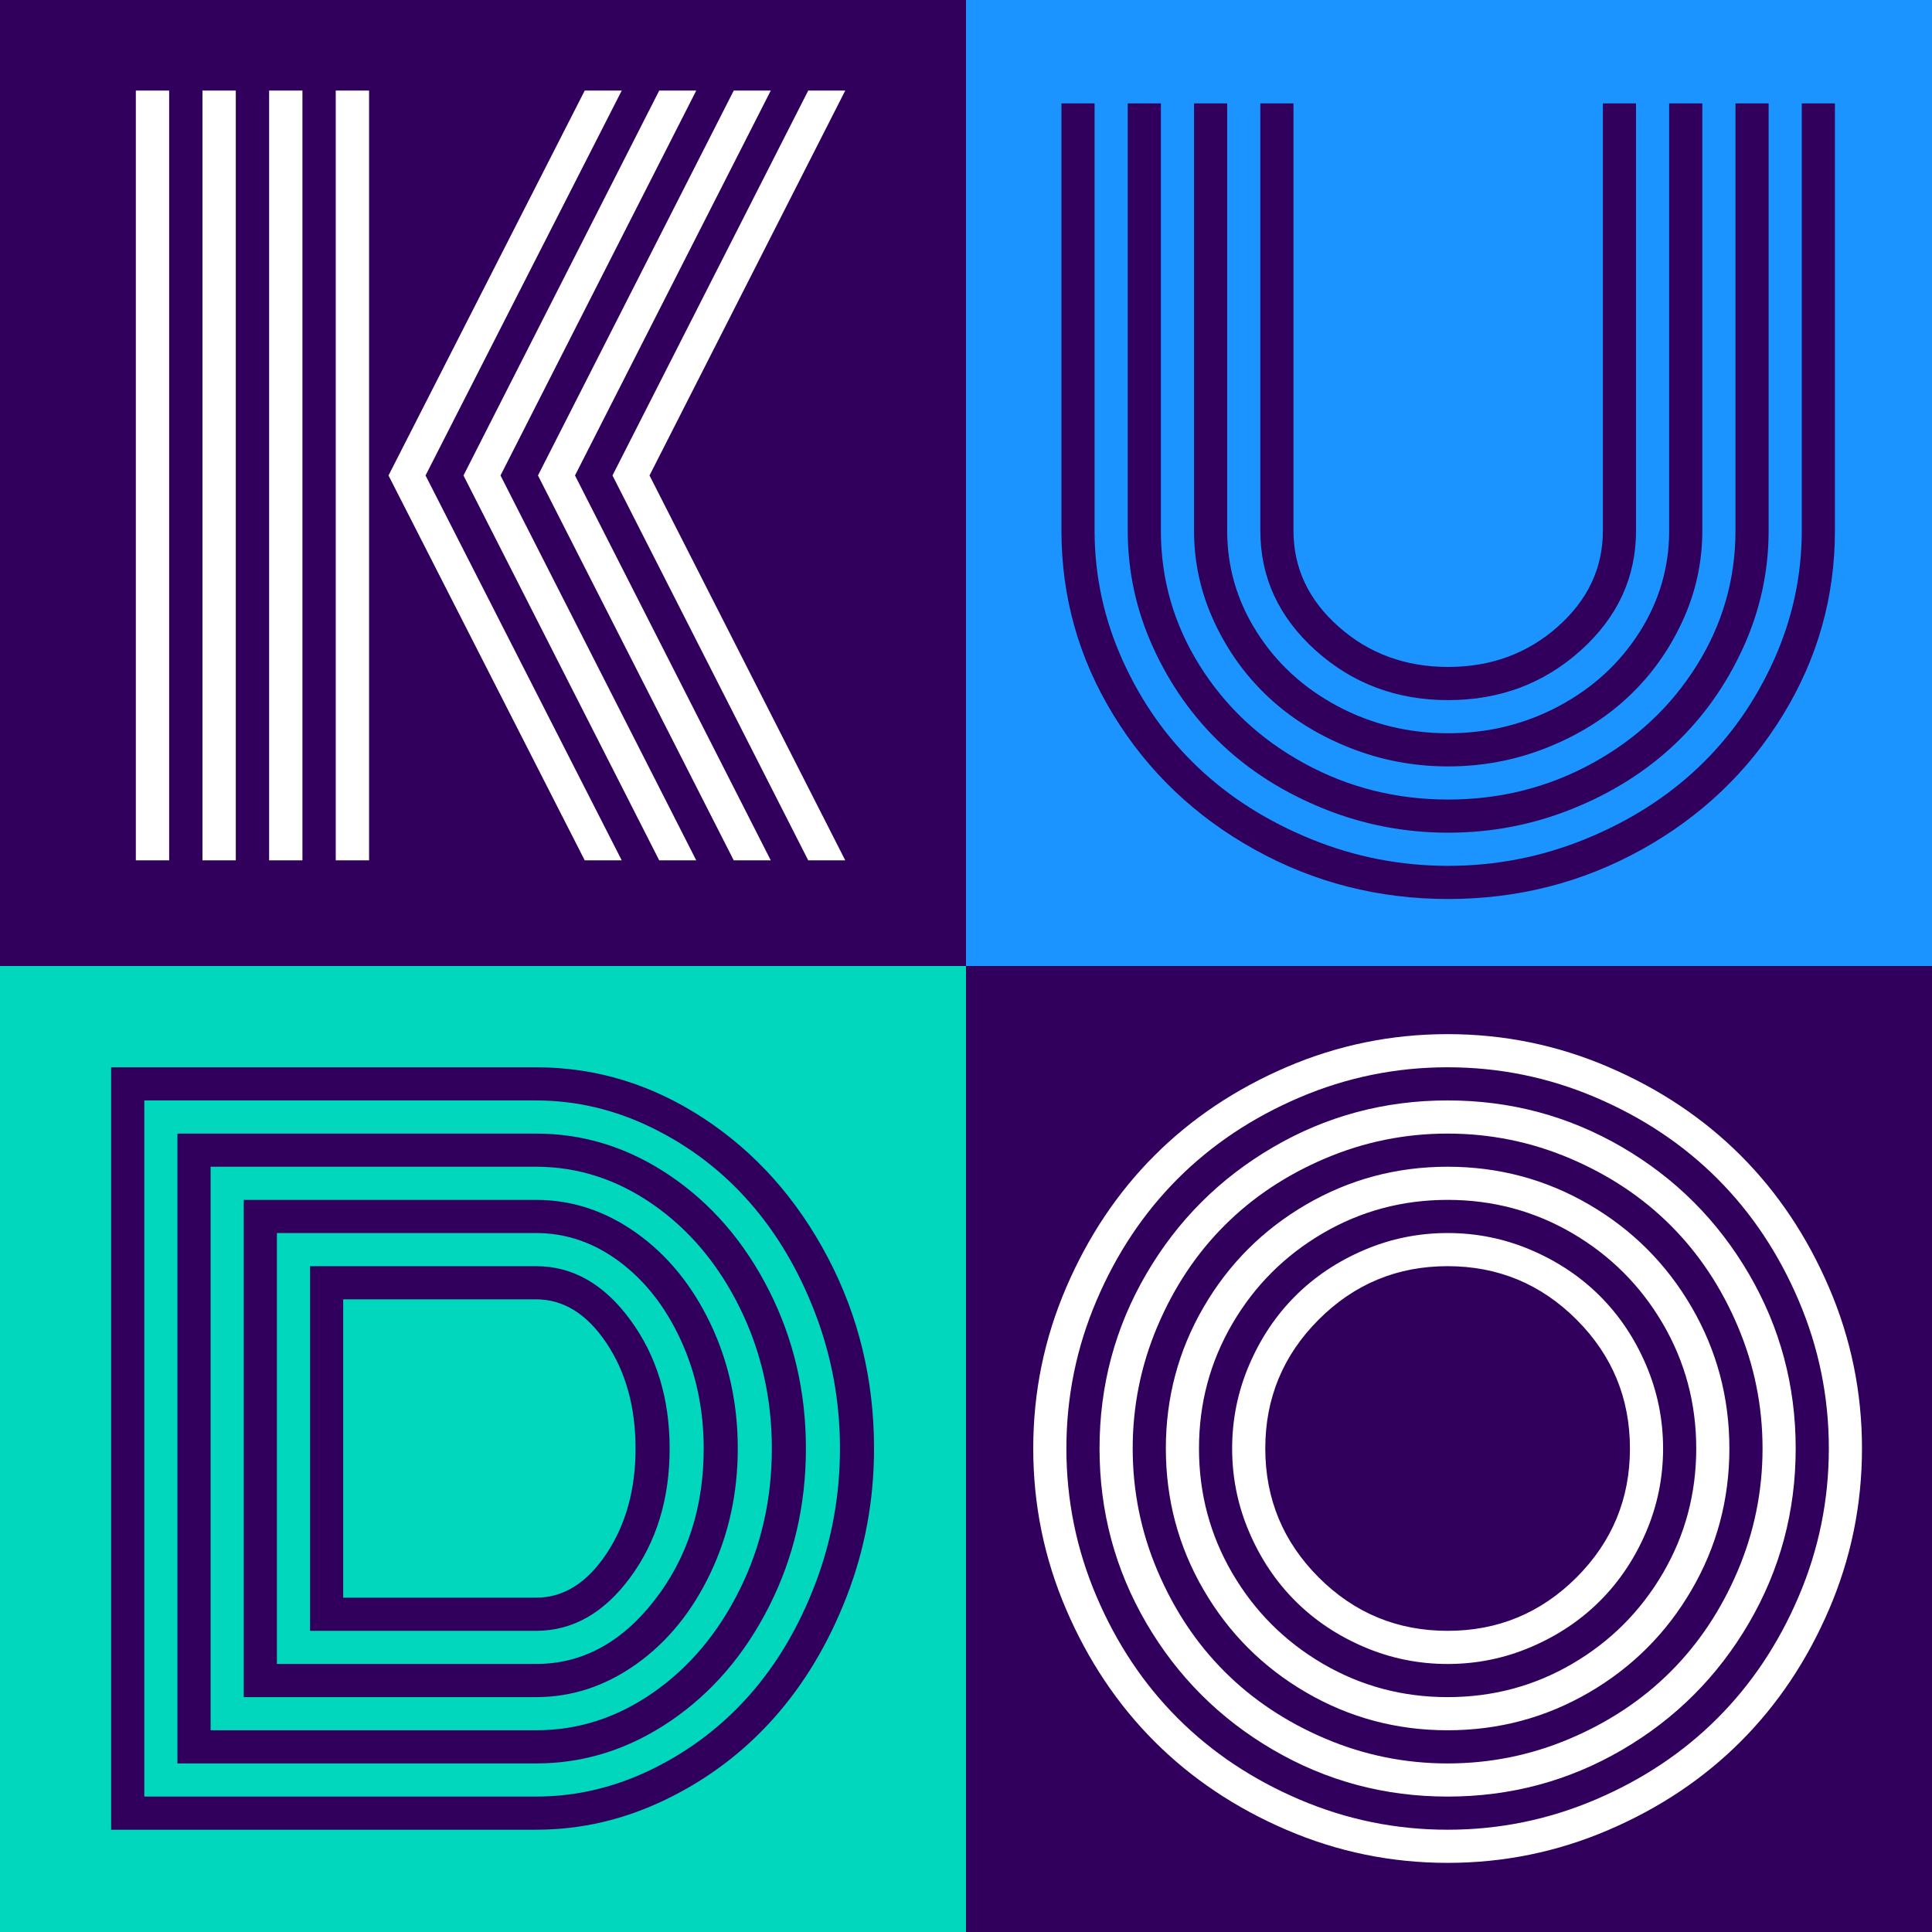 <?xml version="1.0" encoding="UTF-8"?>
<svg width="128px" height="128px" viewBox="0 0 128 128" version="1.1" xmlns="http://www.w3.org/2000/svg" xmlns:xlink="http://www.w3.org/1999/xlink">
    <rect x="0" y="0" width="128" height="128" fill="#333333" stroke="none"/>
    <!-- Generator: Sketch 55.2 (78181) - https://sketchapp.com -->
    <title>Group 14</title>
    <desc>Created with Sketch.</desc>
    <g id="Page-1" stroke="none" stroke-width="1" fill="none" fill-rule="evenodd">
        <g id="Letter-Copy-2" transform="translate(-507, -242)">
            <g id="Group-14" transform="translate(507, 242)">
                <g id="Group-13">
                    <polygon id="Fill-1" fill="#31005D" points="0 64 64 64 64 0 0 0"></polygon>
                    <polygon id="Fill-2" fill="#1B94FF" points="64 64 128 64 128 0 64 0"></polygon>
                    <polygon id="Fill-3" fill="#00D7BD" points="0 128 64 128 64 64 0 64"></polygon>
                    <polygon id="Fill-4" fill="#31005D" points="64 128 128 128 128 64 64 64"></polygon>
                    <g id="Group-12" transform="translate(7, 6)">
                        <path d="M99.195,29.158 L99.195,0.851 L101.391,0.851 L101.391,29.158 C101.391,32.25 100.171,34.893 97.73,37.089 C95.29,39.286 92.362,40.384 88.946,40.384 C85.529,40.384 82.601,39.286 80.161,37.089 C77.72,34.893 76.5,32.25 76.5,29.158 L76.5,0.851 L78.696,0.851 L78.696,29.158 C78.696,31.639 79.699,33.765 81.702,35.533 C83.704,37.303 86.119,38.187 88.946,38.187 C91.772,38.187 94.188,37.303 96.189,35.533 C98.193,33.765 99.195,31.639 99.195,29.158 M103.587,29.158 L103.587,0.851 L105.783,0.851 L105.783,29.158 C105.783,31.273 105.336,33.293 104.441,35.212 C103.547,37.135 102.348,38.797 100.843,40.2 C99.338,41.604 97.547,42.717 95.473,43.54 C93.399,44.364 91.224,44.776 88.946,44.776 C86.669,44.776 84.492,44.364 82.418,43.54 C80.344,42.717 78.555,41.604 77.05,40.2 C75.545,38.797 74.345,37.135 73.45,35.212 C72.556,33.293 72.108,31.273 72.108,29.158 L72.108,0.851 L74.304,0.851 L74.304,29.158 C74.304,31.578 74.959,33.82 76.272,35.884 C77.583,37.949 79.363,39.58 81.61,40.781 C83.856,41.98 86.302,42.58 88.946,42.58 C91.589,42.58 94.035,41.98 96.282,40.781 C98.529,39.58 100.308,37.949 101.62,35.884 C102.932,33.82 103.587,31.578 103.587,29.158 M107.98,29.158 L107.98,0.851 L110.176,0.851 L110.176,29.158 C110.176,31.863 109.611,34.452 108.484,36.921 C107.354,39.392 105.845,41.522 103.954,43.311 C102.062,45.101 99.804,46.525 97.182,47.582 C94.558,48.639 91.814,49.168 88.946,49.168 C86.079,49.168 83.333,48.639 80.711,47.582 C78.087,46.525 75.83,45.101 73.939,43.311 C72.047,41.522 70.538,39.392 69.408,36.921 C68.28,34.452 67.715,31.863 67.715,29.158 L67.715,0.851 L69.911,0.851 L69.911,29.158 C69.911,32.371 70.765,35.346 72.474,38.081 C74.182,40.815 76.494,42.982 79.413,44.577 C82.332,46.174 85.51,46.972 88.946,46.972 C92.383,46.972 95.559,46.174 98.479,44.577 C101.395,42.982 103.709,40.815 105.417,38.081 C107.126,35.346 107.98,32.371 107.98,29.158 M112.372,29.158 L112.372,0.851 L114.568,0.851 L114.568,29.158 C114.568,33.551 113.42,37.624 111.121,41.375 C108.824,45.127 105.707,48.097 101.773,50.282 C97.837,52.468 93.561,53.561 88.946,53.561 C84.33,53.561 80.054,52.468 76.118,50.282 C72.184,48.097 69.067,45.127 66.77,41.375 C64.472,37.624 63.323,33.551 63.323,29.158 L63.323,0.851 L65.519,0.851 L65.519,29.158 C65.519,32.147 66.14,35.015 67.381,37.76 C68.62,40.506 70.288,42.87 72.383,44.852 C74.477,46.835 76.973,48.416 79.872,49.596 C82.768,50.775 85.794,51.365 88.946,51.365 C92.098,51.365 95.123,50.775 98.02,49.596 C100.919,48.416 103.415,46.835 105.509,44.852 C107.603,42.87 109.271,40.506 110.512,37.76 C111.751,35.015 112.372,32.147 112.372,29.158" id="Fill-6" fill="#31005D"></path>
                        <path d="M15.737,99.85 L28.519,99.85 C30.328,99.85 31.878,98.884 33.169,96.953 C34.461,95.02 35.107,92.692 35.107,89.967 C35.107,87.221 34.461,84.889 33.169,82.966 C31.878,81.045 30.328,80.084 28.519,80.084 L15.737,80.084 L15.737,99.85 Z M13.541,102.046 L13.541,77.888 L28.519,77.888 C30.939,77.888 33.018,79.072 34.756,81.441 C36.496,83.81 37.365,86.652 37.365,89.967 C37.365,93.302 36.496,96.149 34.756,98.508 C33.018,100.866 30.939,102.046 28.519,102.046 L13.541,102.046 Z M11.345,104.242 L28.519,104.242 C31.548,104.242 34.157,102.844 36.342,100.048 C38.528,97.253 39.622,93.892 39.622,89.967 C39.622,87.385 39.118,84.994 38.112,82.798 C37.105,80.602 35.752,78.87 34.055,77.598 C32.356,76.328 30.511,75.692 28.519,75.692 L11.345,75.692 L11.345,104.242 Z M9.149,106.438 L9.149,73.496 L28.519,73.496 C30.897,73.496 33.114,74.227 35.169,75.692 C37.222,77.155 38.853,79.154 40.063,81.685 C41.274,84.217 41.879,86.978 41.879,89.967 C41.879,92.937 41.274,95.691 40.063,98.233 C38.853,100.776 37.222,102.778 35.169,104.242 C33.114,105.707 30.897,106.438 28.519,106.438 L9.149,106.438 Z M6.953,108.635 L28.519,108.635 C31.304,108.635 33.891,107.802 36.281,106.133 C38.671,104.466 40.577,102.199 42,99.331 C43.424,96.464 44.137,93.343 44.137,89.967 C44.137,86.612 43.424,83.495 42,80.617 C40.577,77.741 38.665,75.468 36.267,73.8 C33.866,72.132 31.284,71.299 28.519,71.299 L6.953,71.299 L6.953,108.635 Z M4.756,110.831 L4.756,69.103 L28.519,69.103 C31.691,69.103 34.649,70.032 37.395,71.894 C40.14,73.754 42.326,76.292 43.953,79.504 C45.58,82.718 46.394,86.205 46.394,89.967 C46.394,93.729 45.58,97.216 43.953,100.429 C42.326,103.643 40.14,106.18 37.395,108.039 C34.649,109.901 31.691,110.831 28.519,110.831 L4.756,110.831 Z M2.56,113.027 L28.519,113.027 C31.182,113.027 33.755,112.418 36.236,111.197 C38.717,109.977 40.862,108.34 42.672,106.286 C44.482,104.233 45.93,101.777 47.019,98.92 C48.105,96.063 48.65,93.078 48.65,89.967 C48.65,86.856 48.105,83.877 47.019,81.03 C45.93,78.182 44.482,75.728 42.672,73.664 C40.862,71.599 38.717,69.957 36.236,68.737 C33.755,67.517 31.182,66.907 28.519,66.907 L2.56,66.907 L2.56,113.027 Z M28.519,115.223 L0.364,115.223 L0.364,64.711 L28.519,64.711 C32.484,64.711 36.185,65.838 39.622,68.095 C43.058,70.353 45.798,73.423 47.842,77.308 C49.885,81.192 50.907,85.412 50.907,89.967 C50.907,93.384 50.302,96.653 49.093,99.774 C47.882,102.896 46.272,105.585 44.257,107.842 C42.244,110.099 39.859,111.894 37.105,113.226 C34.349,114.558 31.487,115.223 28.519,115.223 L28.519,115.223 Z" id="Fill-8" fill="#31005D"></path>
                        <path d="M80.367,81.426 C78.008,83.785 76.828,86.632 76.828,89.966 C76.828,93.302 78.008,96.148 80.367,98.508 C82.726,100.867 85.573,102.047 88.907,102.047 C92.243,102.047 95.089,100.867 97.449,98.508 C99.808,96.148 100.988,93.302 100.988,89.966 C100.988,86.632 99.808,83.785 97.449,81.426 C95.089,79.067 92.243,77.887 88.907,77.887 C85.573,77.887 82.726,79.067 80.367,81.426 M75.761,95.504 C75.008,93.745 74.632,91.899 74.632,89.966 C74.632,88.035 75.008,86.19 75.761,84.43 C76.513,82.671 77.531,81.151 78.811,79.87 C80.092,78.59 81.612,77.572 83.371,76.82 C85.13,76.067 86.976,75.691 88.907,75.691 C90.84,75.691 92.685,76.067 94.445,76.82 C96.203,77.572 97.723,78.59 99.004,79.87 C100.285,81.151 101.303,82.671 102.055,84.43 C102.808,86.19 103.184,88.035 103.184,89.966 C103.184,91.899 102.808,93.745 102.055,95.504 C101.303,97.263 100.285,98.782 99.004,100.063 C97.723,101.344 96.203,102.362 94.445,103.114 C92.685,103.867 90.84,104.243 88.907,104.243 C86.976,104.243 85.13,103.867 83.371,103.114 C81.612,102.362 80.092,101.344 78.811,100.063 C77.531,98.782 76.513,97.263 75.761,95.504 M74.647,81.701 C73.173,84.222 72.436,86.978 72.436,89.966 C72.436,92.957 73.173,95.712 74.647,98.233 C76.122,100.754 78.119,102.753 80.642,104.228 C83.163,105.702 85.919,106.439 88.907,106.439 C91.898,106.439 94.653,105.702 97.174,104.228 C99.695,102.753 101.693,100.754 103.169,98.233 C104.642,95.712 105.38,92.957 105.38,89.966 C105.38,86.978 104.642,84.222 103.169,81.701 C101.693,79.178 99.695,77.181 97.174,75.706 C94.653,74.232 91.898,73.495 88.907,73.495 C85.919,73.495 83.163,74.232 80.642,75.706 C78.119,77.181 76.122,79.178 74.647,81.701 M72.741,99.331 C71.074,96.465 70.24,93.343 70.24,89.966 C70.24,86.592 71.074,83.469 72.741,80.603 C74.409,77.735 76.676,75.468 79.544,73.8 C82.41,72.133 85.533,71.299 88.907,71.299 C92.284,71.299 95.406,72.133 98.272,73.8 C101.139,75.468 103.408,77.735 105.075,80.603 C106.742,83.469 107.576,86.592 107.576,89.966 C107.576,93.343 106.742,96.465 105.075,99.331 C103.408,102.198 101.139,104.467 98.272,106.134 C95.406,107.801 92.284,108.635 88.907,108.635 C85.533,108.635 82.41,107.801 79.544,106.134 C76.676,104.467 74.409,102.198 72.741,99.331 M69.691,81.854 C68.593,84.436 68.044,87.14 68.044,89.966 C68.044,92.793 68.593,95.499 69.691,98.081 C70.79,100.663 72.268,102.885 74.13,104.746 C75.99,106.607 78.211,108.086 80.795,109.184 C83.377,110.282 86.081,110.832 88.907,110.832 C91.734,110.832 94.44,110.282 97.022,109.184 C99.604,108.086 101.826,106.607 103.687,104.746 C105.548,102.885 107.027,100.663 108.125,98.081 C109.223,95.499 109.773,92.793 109.773,89.966 C109.773,87.14 109.223,84.436 108.125,81.854 C107.027,79.27 105.548,77.049 103.687,75.189 C101.826,73.327 99.604,71.849 97.022,70.75 C94.44,69.652 91.734,69.103 88.907,69.103 C86.081,69.103 83.377,69.652 80.795,70.75 C78.211,71.849 75.99,73.327 74.13,75.189 C72.268,77.049 70.79,79.27 69.691,81.854 M68.943,101.528 C66.879,97.989 65.847,94.135 65.847,89.966 C65.847,85.798 66.879,81.945 68.943,78.407 C71.007,74.868 73.809,72.066 77.348,70.002 C80.886,67.939 84.739,66.906 88.907,66.906 C93.076,66.906 96.93,67.939 100.469,70.002 C104.007,72.066 106.807,74.868 108.872,78.407 C110.936,81.945 111.969,85.798 111.969,89.966 C111.969,94.135 110.936,97.989 108.872,101.528 C106.807,105.066 104.007,107.868 100.469,109.931 C96.93,111.996 93.076,113.028 88.907,113.028 C84.739,113.028 80.886,111.996 77.348,109.931 C73.809,107.868 71.007,105.066 68.943,101.528 M65.649,80.16 C64.316,83.282 63.651,86.55 63.651,89.966 C63.651,93.383 64.316,96.652 65.649,99.774 C66.98,102.895 68.775,105.584 71.032,107.841 C73.29,110.099 75.979,111.894 79.101,113.225 C82.222,114.558 85.491,115.224 88.907,115.224 C92.324,115.224 95.593,114.558 98.715,113.225 C101.836,111.894 104.525,110.099 106.782,107.841 C109.04,105.584 110.835,102.895 112.166,99.774 C113.499,96.652 114.165,93.383 114.165,89.966 C114.165,86.55 113.499,83.282 112.166,80.16 C110.835,77.039 109.04,74.349 106.782,72.091 C104.525,69.834 101.836,68.041 98.715,66.708 C95.593,65.377 92.324,64.71 88.907,64.71 C85.491,64.71 82.222,65.377 79.101,66.708 C75.979,68.041 73.29,69.834 71.032,72.091 C68.775,74.349 66.98,77.039 65.649,80.16 M63.636,100.628 C62.181,97.242 61.455,93.688 61.455,89.966 C61.455,86.246 62.181,82.692 63.636,79.306 C65.089,75.92 67.041,73.002 69.493,70.552 C71.943,68.102 74.861,66.15 78.247,64.695 C81.633,63.241 85.187,62.514 88.907,62.514 C92.629,62.514 96.183,63.241 99.569,64.695 C102.955,66.15 105.873,68.102 108.323,70.552 C110.773,73.002 112.725,75.92 114.179,79.306 C115.634,82.692 116.361,86.246 116.361,89.966 C116.361,93.688 115.634,97.242 114.179,100.628 C112.725,104.014 110.773,106.932 108.323,109.382 C105.873,111.832 102.955,113.786 99.569,115.238 C96.183,116.693 92.629,117.42 88.907,117.42 C85.187,117.42 81.633,116.693 78.247,115.238 C74.861,113.786 71.943,111.832 69.493,109.382 C67.041,106.932 65.089,104.014 63.636,100.628" id="Fill-10" fill="#FFFFFF"></path>
                        <path d="M33.579,25.501 L46.547,0.001 L49,0.001 L36.032,25.501 L49,51 L46.547,51 L33.579,25.501 Z M28.642,25.501 L41.612,0.001 L44.065,0.001 L31.095,25.501 L44.065,51 L41.612,51 L28.642,25.501 Z M23.707,25.501 L36.675,0.001 L39.128,0.001 L26.16,25.501 L39.128,51 L36.675,51 L23.707,25.501 Z M18.74,25.501 L31.74,0.001 L34.191,0.001 L21.193,25.501 L34.191,51 L31.74,51 L18.74,25.501 Z M15.244,51 L17.452,51 L17.452,0 L15.244,0 L15.244,51 Z M10.83,51 L13.037,51 L13.037,0 L10.83,0 L10.83,51 Z M6.415,51 L8.622,51 L8.622,0 L6.415,0 L6.415,51 Z M2,51 L4.207,51 L4.207,0 L2,0 L2,51 Z" id="Fill-5" fill="#FFFFFF"></path>
                    </g>
                </g>
            </g>
        </g>
    </g>
</svg>
